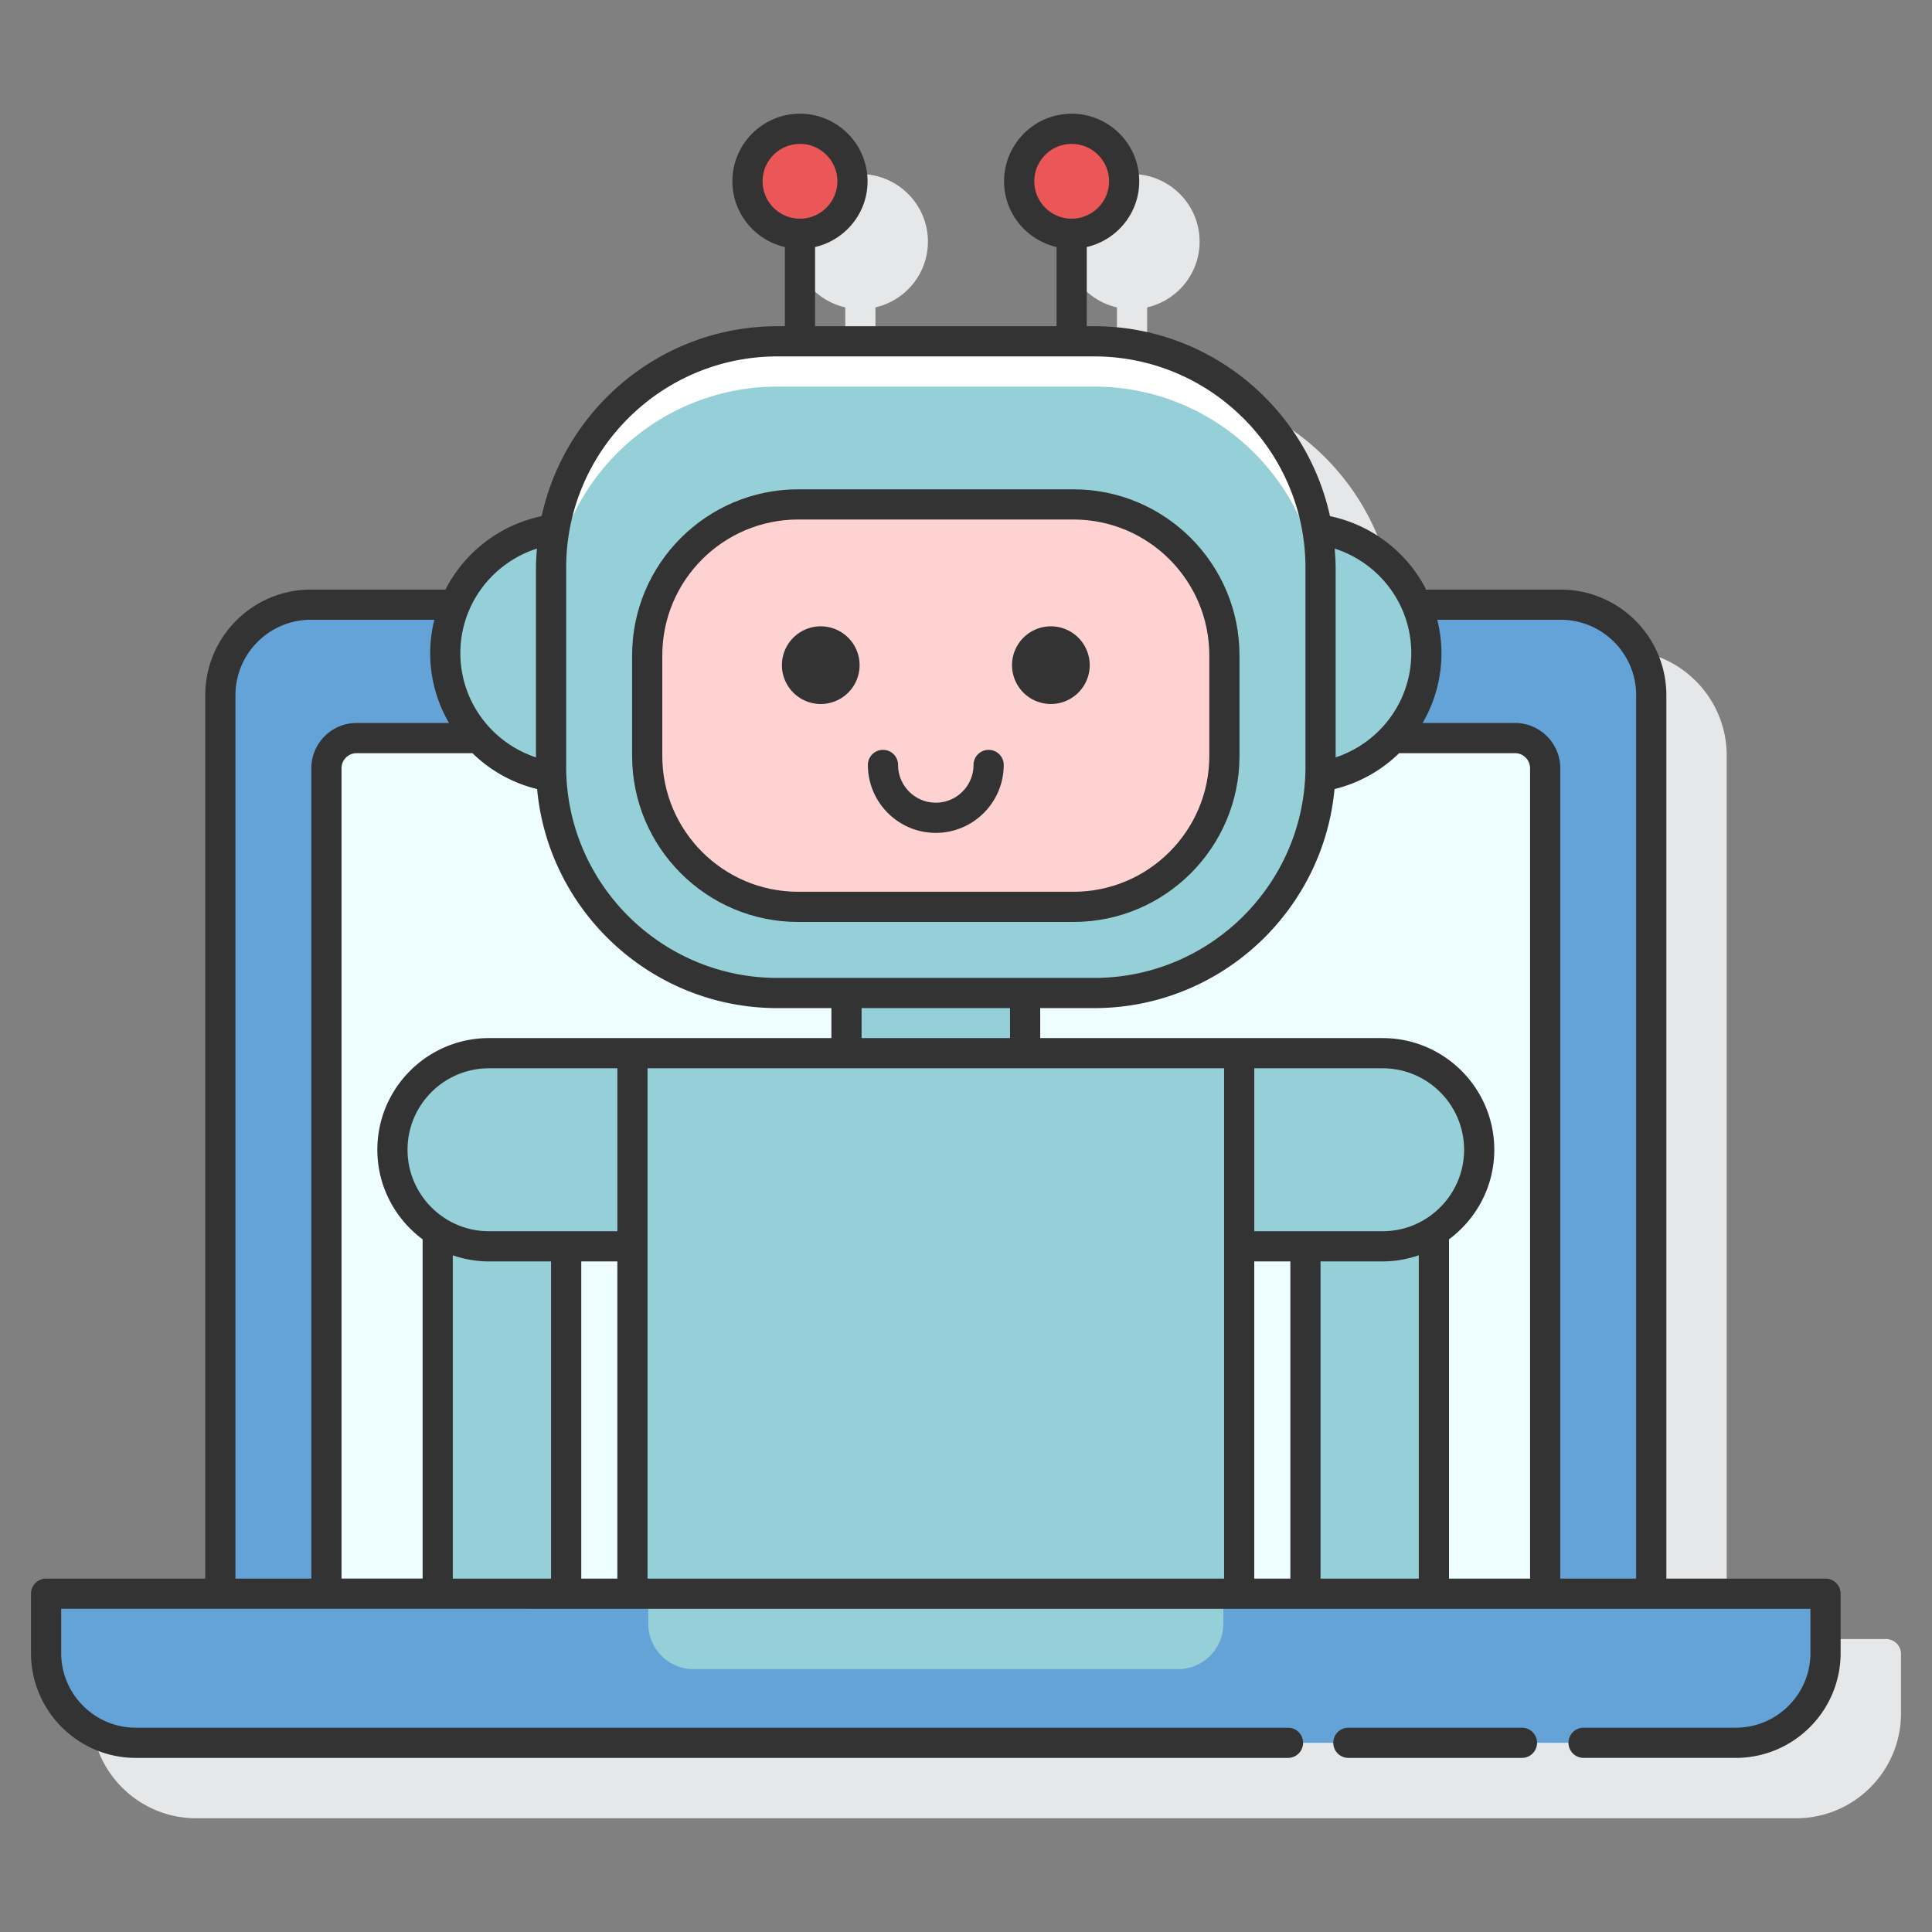 <svg width="400" height="400" fill="none" xmlns="http://www.w3.org/2000/svg"><rect width="100%" height="100%" fill="#808080" stroke="none"/><path d="M390.456 339.334h-32.959V156.441c0-12.06-9.816-21.875-21.875-21.875h-27.875c-3.941-7.7-11.203-13.432-19.903-15.241-4.922-22.431-24.925-39.284-48.816-39.284H237.5V63.644c6.209-1.428 10.866-6.972 10.866-13.61 0-7.715-6.275-13.99-13.991-13.99-7.716 0-13.991 6.275-13.991 13.99 0 6.638 4.657 12.182 10.866 13.61V80.04h-50V63.644c6.209-1.428 10.866-6.972 10.866-13.61 0-7.715-6.275-13.99-13.991-13.99-7.716 0-13.991 6.275-13.991 13.99 0 6.638 4.657 12.182 10.866 13.61V80.04h-1.531c-23.888 0-43.891 16.85-48.816 39.284-8.7 1.812-15.962 7.541-19.903 15.241H76.869c-12.06 0-21.875 9.815-21.875 21.875v182.89h-32.95a3.122 3.122 0 00-3.125 3.125v12.294c0 11.969 9.734 21.703 21.703 21.703h331.25c11.972 0 21.709-9.734 21.709-21.703v-12.294a3.122 3.122 0 00-3.125-3.122z" fill="#E6E7E8"/><path d="M341.875 329.959V143.941c0-10.357-8.394-18.75-18.75-18.75H64.372c-10.356 0-18.75 8.393-18.75 18.75v186.018h296.253z" fill="#64A3D8"/><path d="M319.913 329.96V159.056a6.248 6.248 0 00-6.25-6.25H73.834a6.248 6.248 0 00-6.25 6.25V329.96h252.329z" fill="#EEFDFF"/><path d="M9.544 329.959v12.291c0 10.259 8.319 18.578 18.578 18.578h331.25c10.262 0 18.581-8.319 18.581-18.578v-12.291H9.543z" fill="#64A3D8"/><path d="M134.213 329.959v6.222a9.402 9.402 0 009.403 9.403h100.259c5.194 0 9.406-4.212 9.406-9.403v-6.222H134.213zm-3.272-111.906h125.615v111.906H130.941V218.053zm155.315 39.984h-15.975v71.919h26.594v-74.99a19.894 19.894 0 01-10.619 3.071z" fill="#95CFD7"/><path d="M286.256 218.053h-29.7v39.987h29.7c11.041 0 19.994-8.95 19.994-19.993 0-11.044-8.953-19.994-19.994-19.994zm-185.012 39.984a19.87 19.87 0 01-10.619-3.075v74.994h26.594v-71.919h-15.975z" fill="#95CFD7"/><path d="M101.244 218.053h29.7v39.987h-29.7c-11.04 0-19.994-8.95-19.994-19.993 0-11.044 8.95-19.994 19.994-19.994zm74.015-12.459h36.979v12.456h-36.979v-12.456zm97.419-96.032c.447 2.597.728 5.254.728 7.979v41.178c0 .7-.075 1.381-.106 2.072 12.453-1.875 22.009-12.591 22.009-25.566.004-13.191-9.871-24.056-22.631-25.663zm-158.584 49.157v-41.178c0-2.725.281-5.379.728-7.979-12.759 1.604-22.635 12.469-22.635 25.663 0 12.975 9.557 23.691 22.01 25.566-.028-.691-.103-1.372-.103-2.072z" fill="#95CFD7"/><path d="M226.531 205.594h-65.562c-25.888 0-46.875-20.988-46.875-46.875v-41.178c0-25.888 20.987-46.876 46.875-46.876h65.562c25.888 0 46.875 20.988 46.875 46.876v41.178c0 25.89-20.987 46.875-46.875 46.875z" fill="#95CFD7"/><path d="M226.531 70.665h-65.562c-25.888 0-46.875 20.988-46.875 46.876v9.375c0-25.888 20.987-46.876 46.875-46.876h65.562c25.888 0 46.875 20.988 46.875 46.876v-9.375c0-25.888-20.987-46.876-46.875-46.876z" fill="#fff"/><path d="M222.253 187.756h-57.006c-17.259 0-31.25-13.99-31.25-31.25v-20.822c0-17.259 13.991-31.25 31.25-31.25h57.003c17.259 0 31.25 13.991 31.25 31.25v20.822c.003 17.26-13.991 31.25-31.247 31.25z" fill="#FFD2D2"/><path d="M221.875 48.397c5.999 0 10.862-4.863 10.862-10.863 0-5.999-4.863-10.862-10.862-10.862s-10.862 4.863-10.862 10.862c0 6 4.863 10.863 10.862 10.863zm-56.25 0c5.999 0 10.863-4.863 10.863-10.863 0-5.999-4.864-10.862-10.863-10.862s-10.862 4.863-10.862 10.862c0 6 4.863 10.863 10.862 10.863z" fill="#EB5757"/><path d="M315.103 357.703h-35.937a3.122 3.122 0 00-3.125 3.125 3.122 3.122 0 003.125 3.125h35.937a3.122 3.122 0 003.125-3.125 3.122 3.122 0 00-3.125-3.125z" fill="#333"/><path d="M377.953 326.834H345V143.941c0-12.06-9.816-21.875-21.875-21.875h-27.85a29.102 29.102 0 00-19.916-15.204c-4.909-22.453-24.922-39.321-48.825-39.321H225V51.144c6.209-1.428 10.866-6.972 10.866-13.61 0-7.715-6.275-13.99-13.991-13.99-7.716 0-13.991 6.275-13.991 13.99 0 6.638 4.657 12.182 10.866 13.61V67.54h-50V51.144c6.209-1.428 10.866-6.972 10.866-13.61 0-7.715-6.275-13.99-13.991-13.99-7.716 0-13.991 6.275-13.991 13.99 0 6.638 4.657 12.182 10.866 13.61V67.54h-1.531c-23.903 0-43.916 16.868-48.825 39.321a29.095 29.095 0 00-19.916 15.204H64.372c-12.06 0-21.875 9.815-21.875 21.875v182.893H9.544a3.122 3.122 0 00-3.125 3.125v12.291c0 11.969 9.734 21.703 21.703 21.703h238.544a3.122 3.122 0 003.125-3.125 3.122 3.122 0 00-3.125-3.125H28.122c-8.522 0-15.453-6.934-15.453-15.453v-9.166H374.83v9.166c0 8.522-6.934 15.453-15.456 15.453h-31.509a3.122 3.122 0 00-3.125 3.125 3.122 3.122 0 003.125 3.125h31.509c11.969 0 21.706-9.734 21.706-21.703v-12.291a3.127 3.127 0 00-3.128-3.125zm-163.815-289.3c0-4.265 3.471-7.74 7.74-7.74s7.741 3.472 7.741 7.74c0 4.27-3.478 7.741-7.744 7.741s-7.737-3.475-7.737-7.74zm-56.251 0c0-4.265 3.472-7.74 7.741-7.74s7.741 3.472 7.741 7.74c0 4.27-3.478 7.741-7.744 7.741s-7.738-3.475-7.738-7.74zm165.238 90.782c8.616 0 15.625 7.009 15.625 15.625v182.893h-15.713V159.059c0-5.168-4.206-9.375-9.375-9.375h-19.121c2.465-4.259 3.9-9.187 3.9-14.456 0-2.384-.319-4.694-.866-6.912h25.55zm-30.938 6.912c0 10.066-6.581 18.588-15.656 21.581v-39.268c0-1.335-.097-2.647-.2-3.957 9.178 2.932 15.856 11.503 15.856 21.644zm-174.968-17.687c0-24.125 19.625-43.75 43.75-43.75h65.562c24.125 0 43.75 19.625 43.75 43.75v41.178c0 24.125-19.625 43.75-43.75 43.75h-65.562c-24.125 0-43.75-19.625-43.75-43.75v-41.178zm91.893 97.387h-30.728v-6.209h30.728v6.209zm-97.943-101.347c-.103 1.31-.2 2.622-.2 3.956v39.269c-9.075-2.994-15.656-11.515-15.656-21.581 0-10.138 6.678-18.709 15.856-21.644zm-62.422 30.36c0-8.616 7.01-15.625 15.625-15.625h25.556a28.793 28.793 0 00-.865 6.912 28.725 28.725 0 003.9 14.456H73.834c-5.168 0-9.375 4.207-9.375 9.375v167.775H48.747V143.941zm21.962 15.118c0-1.725 1.4-3.125 3.125-3.125H97.82a28.972 28.972 0 0013.384 7.435c2.356 25.397 23.766 45.35 49.766 45.35h11.165v6.206h-70.893c-12.747 0-23.116 10.369-23.116 23.116 0 7.596 3.7 14.331 9.375 18.546v70.244H70.71V159.059zm13.666 78.985c0-9.303 7.566-16.866 16.866-16.866h26.575v33.738h-26.575c-9.3-.004-16.866-7.569-16.866-16.872zm43.441 23.118v65.672h-7.472v-65.672h7.472zM93.75 326.834v-66.94a22.993 22.993 0 007.491 1.272h12.85v65.671H93.75v-.003zm40.316 0V221.178h119.368v105.659H134.066v-.003zm152.19-71.922h-26.572v-33.734h26.572c9.303 0 16.869 7.566 16.869 16.866s-7.569 16.868-16.869 16.868zm-19.1 6.25v65.672h-7.475v-65.672h7.475zm6.25 65.672v-65.672h12.847c2.625 0 5.141-.462 7.494-1.271v66.943h-20.341zm26.594 0v-70.243c5.675-4.219 9.375-10.95 9.375-18.547 0-12.747-10.372-23.116-23.119-23.116h-70.894v-6.209h11.169c26 0 47.41-19.957 49.766-45.35a29.023 29.023 0 0013.384-7.435h23.978c1.725 0 3.125 1.4 3.125 3.125v167.775H300z" fill="#333"/><path d="M165.247 190.881h57.003c18.953 0 34.375-15.422 34.375-34.375v-20.822c0-18.953-15.422-34.375-34.375-34.375h-57.003c-18.953 0-34.375 15.422-34.375 34.375v20.822c0 18.956 15.422 34.375 34.375 34.375zm-28.125-55.197c0-15.509 12.616-28.125 28.125-28.125h57.003c15.509 0 28.125 12.616 28.125 28.125v20.822c0 15.51-12.616 28.125-28.125 28.125h-57.003c-15.509 0-28.125-12.615-28.125-28.125v-20.822z" fill="#333"/><path d="M193.75 172.438c7.75 0 14.059-6.31 14.059-14.063a3.122 3.122 0 00-3.125-3.125 3.122 3.122 0 00-3.125 3.125c0 4.309-3.503 7.813-7.809 7.813-4.309 0-7.813-3.504-7.813-7.813a3.122 3.122 0 00-3.125-3.125 3.121 3.121 0 00-3.124 3.125c0 7.753 6.309 14.063 14.062 14.063zm-23.822-26.682a8.04 8.04 0 100-16.082 8.04 8.04 0 000 16.082zm47.644 0a8.04 8.04 0 100-16.082 8.04 8.04 0 000 16.082z" fill="#333"/></svg>